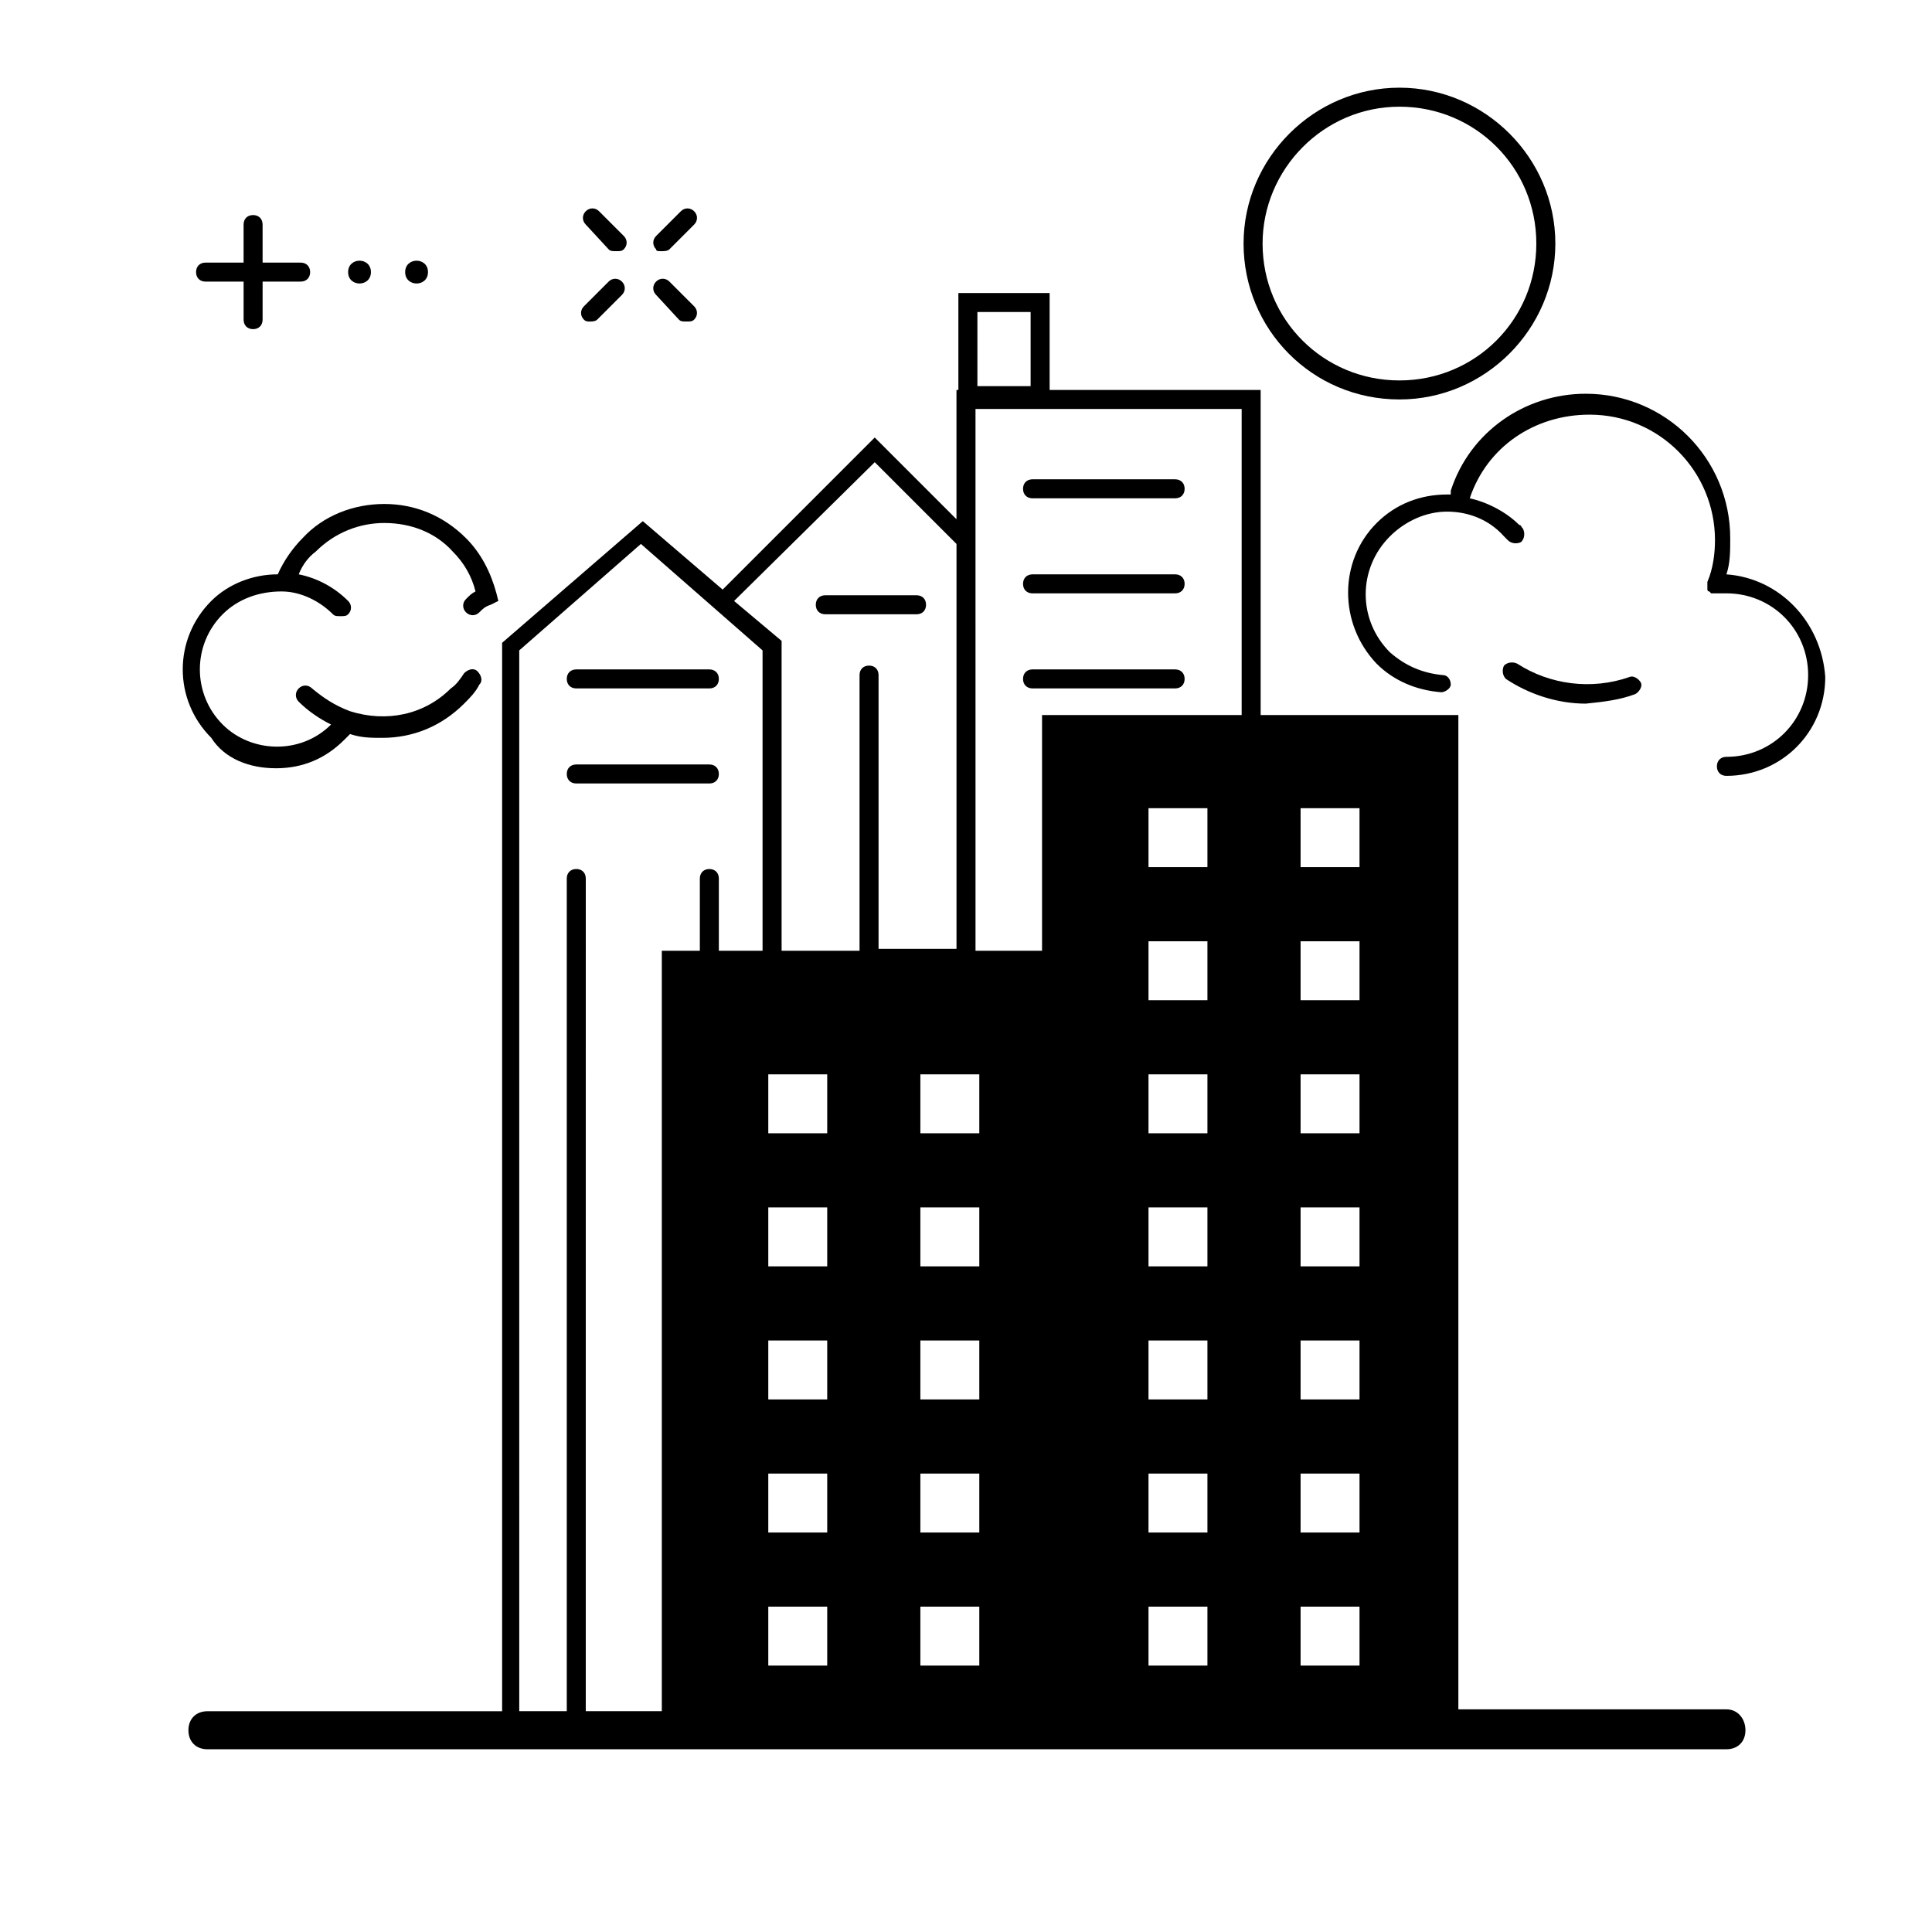 <?xml version="1.0" encoding="UTF-8"?>
<!-- The Best Svg Icon site in the world: iconSvg.co, Visit us! https://iconsvg.co -->
<svg fill="#000000" width="800px" height="800px" version="1.1" viewBox="144 144 512 512" xmlns="http://www.w3.org/2000/svg">
 <g>
  <path d="m601.52 596.99h-71.039v-263.49h-52.395v-0.504-85.648h-55.922v-25.695h-24.184v25.695h-0.504v34.258l-21.664-21.664-40.305 40.305-21.16-18.137-37.281 32.242v283.14l-78.094 0.004c-3.023 0-5.039 2.016-5.039 5.039s2.016 5.039 5.039 5.039l402.55-0.004c3.023 0 5.039-2.016 5.039-5.039-0.004-3.019-2.016-5.539-5.039-5.539zm-198.5-370.3h14.105v19.648h-14.105zm-55.418 343.09h15.617v15.617h-15.617zm0-19.648v-15.617h15.617v15.617zm0-35.266v-15.617h15.617v15.617zm0-35.266v-15.617h15.617v15.617zm0-35.27v-15.617h15.617v15.617zm55.922-15.617v15.617h-15.617v-15.617zm0 35.266v15.617h-15.617v-15.617zm0 35.27v15.617h-15.617v-15.617zm0 35.266v15.617h-15.617v-15.617zm0 35.266v15.617h-15.617v-15.617zm60.457-176.33v15.617h-15.617v-15.617zm-15.617-19.648v-15.617h15.617v15.617zm15.617 54.914v15.617h-15.617v-15.617zm0 35.266v15.617h-15.617v-15.617zm0 35.27v15.617h-15.617v-15.617zm0 35.266v15.617h-15.617v-15.617zm0 35.266v15.617h-15.617v-15.617zm24.688-211.6h15.617v15.617h-15.617zm0 35.266h15.617v15.617h-15.617zm0 35.266h15.617v15.617h-15.617zm0 35.266h15.617v15.617h-15.617zm0 35.27h15.617v15.617h-15.617zm0 35.266h15.617v15.617h-15.617zm0 35.266h15.617v15.617h-15.617zm-15.617-236.29h-52.898v62.473h-17.633l-0.004-108.32v-35.266h70.535v81.113 0zm-97.234-67.008 21.664 21.664v107.31h-20.656v-72.551c0-1.512-1.008-2.519-2.519-2.519-1.512 0-2.519 1.008-2.519 2.519v73.051h-20.656v-82.117l-12.594-10.578zm-94.215 49.879 32.242-28.215 32.242 28.215v79.602h-11.582v-19.145c0-1.512-1.008-2.519-2.519-2.519s-2.519 1.008-2.519 2.519v19.145h-10.078v201.52h-20.152l0.004-220.67c0-1.512-1.008-2.519-2.519-2.519s-2.519 1.008-2.519 2.519v220.67h-12.594z"/>
  <path d="m296.72 326.44h35.266c1.512 0 2.519-1.008 2.519-2.519s-1.008-2.519-2.519-2.519h-35.266c-1.512 0-2.519 1.008-2.519 2.519s1.008 2.519 2.519 2.519z"/>
  <path d="m296.72 351.63h35.266c1.512 0 2.519-1.008 2.519-2.519s-1.008-2.519-2.519-2.519h-35.266c-1.512 0-2.519 1.008-2.519 2.519s1.008 2.519 2.519 2.519z"/>
  <path d="m455.42 271.02h-37.785c-1.512 0-2.519 1.008-2.519 2.519s1.008 2.519 2.519 2.519h37.785c1.512 0 2.519-1.008 2.519-2.519s-1.008-2.519-2.519-2.519z"/>
  <path d="m455.42 296.21h-37.785c-1.512 0-2.519 1.008-2.519 2.519s1.008 2.519 2.519 2.519l37.785-0.004c1.512 0 2.519-1.008 2.519-2.519 0-1.508-1.008-2.516-2.519-2.516z"/>
  <path d="m455.42 321.4h-37.785c-1.512 0-2.519 1.008-2.519 2.519s1.008 2.519 2.519 2.519h37.785c1.512 0 2.519-1.008 2.519-2.519s-1.008-2.519-2.519-2.519z"/>
  <path d="m601.52 296.21c1.008-3.023 1.008-6.047 1.008-9.574 0-21.16-17.129-38.289-38.289-38.289-16.121 0-30.73 10.078-35.77 25.695v1.008h-1.008c-7.055 0-13.602 2.519-18.641 7.559-10.078 10.078-10.078 26.703 0 37.281 4.535 4.535 10.578 7.055 17.129 7.559 1.008 0 2.519-1.008 2.519-2.016 0-1.512-1.008-2.519-2.016-2.519-5.543-0.504-10.078-2.519-14.105-6.047-8.566-8.566-8.566-22.168 0-30.73 4.031-4.031 9.574-6.551 15.113-6.551 5.543 0 11.082 2.016 15.113 6.551l1.008 1.008c1.008 1.008 2.519 1.008 3.527 0.504 1.008-1.008 1.008-2.519 0.504-3.527l-0.004-0.004c-0.504-0.504-0.504-1.008-1.008-1.008-3.527-3.527-8.566-6.047-13.098-7.055 4.535-13.602 17.129-22.168 31.738-22.168 18.641 0 33.25 15.113 33.25 33.25 0 3.527-0.504 7.559-2.016 11.082v0.504 0.504 0.504 0.504s0 0.504 0.504 0.504l0.504 0.504h0.504 0.504 1.008 1.008 1.008c12.09 0 21.664 9.574 21.664 21.664s-9.574 21.664-21.664 21.664c-1.512 0-2.519 1.008-2.519 2.519s1.008 2.519 2.519 2.519c14.609 0 26.199-11.586 26.199-26.199-1.008-14.605-12.09-26.191-26.195-27.199z"/>
  <path d="m577.34 327.95c1.008-0.504 2.016-2.016 1.512-3.023-0.504-1.008-2.016-2.016-3.023-1.512-10.078 3.527-21.16 2.016-29.727-3.527-1.008-0.504-2.519-0.504-3.527 0.504-0.504 1.008-0.504 2.519 0.504 3.527 6.047 4.031 13.602 6.551 21.16 6.551 5.039-0.504 9.07-1.008 13.102-2.519z"/>
  <path d="m198.48 218.63h10.078v10.078c0 1.512 1.008 2.519 2.519 2.519 1.508-0.004 2.516-1.012 2.516-2.523v-10.078h10.078c1.512 0 2.519-1.008 2.519-2.519-0.004-1.508-1.012-2.516-2.523-2.516h-10.078v-10.078c0-1.512-1.008-2.519-2.519-2.519-1.508 0-2.516 1.008-2.516 2.519v10.078h-10.078c-1.512 0-2.519 1.008-2.519 2.519 0.004 1.512 1.012 2.519 2.523 2.519z"/>
  <path d="m257.42 216.11c0 4.027-6.047 4.027-6.047 0 0-4.031 6.047-4.031 6.047 0"/>
  <path d="m242.3 216.11c0 4.027-6.043 4.027-6.043 0 0-4.031 6.043-4.031 6.043 0"/>
  <path d="m305.28 210.06c0.504 0.504 1.008 0.504 2.016 0.504s1.512 0 2.016-0.504c1.008-1.008 1.008-2.519 0-3.527l-6.551-6.551c-1.008-1.008-2.519-1.008-3.527 0s-1.008 2.519 0 3.527z"/>
  <path d="m323.92 228.7c0.504 0.504 1.008 0.504 2.016 0.504s1.512 0 2.016-0.504c1.008-1.008 1.008-2.519 0-3.527l-6.551-6.551c-1.008-1.008-2.519-1.008-3.527 0s-1.008 2.519 0 3.527z"/>
  <path d="m319.39 210.57c0.504 0 1.512 0 2.016-0.504l6.551-6.551c1.008-1.008 1.008-2.519 0-3.527-1.008-1.008-2.519-1.008-3.527 0l-6.551 6.551c-1.008 1.008-1.008 2.519 0 3.527 0 0.504 0.504 0.504 1.512 0.504z"/>
  <path d="m300.25 229.21c0.504 0 1.512 0 2.016-0.504l6.551-6.551c1.008-1.008 1.008-2.519 0-3.527s-2.519-1.008-3.527 0l-6.551 6.551c-1.008 1.008-1.008 2.519 0 3.527 0.504 0.504 1.008 0.504 1.512 0.504z"/>
  <path d="m514.87 249.86c22.672 0 41.312-18.641 41.312-41.312s-18.641-41.312-41.312-41.312c-22.672 0-41.312 18.641-41.312 41.312s18.137 41.312 41.312 41.312zm0-77.586c20.152 0 36.273 16.121 36.273 36.273 0 20.152-16.121 36.273-36.273 36.273-20.152 0-36.273-16.121-36.273-36.273 0-19.648 16.121-36.273 36.273-36.273z"/>
  <path d="m217.12 347.6c7.055 0 13.098-2.519 18.137-7.559 0.504-0.504 1.008-1.008 1.512-1.512 3.023 1.008 5.543 1.008 8.566 1.008 8.062 0 15.617-3.023 21.664-9.07 1.512-1.512 3.023-3.023 4.031-5.039 1.008-1.008 0.504-2.519-0.504-3.527-1.008-1.008-2.519-0.504-3.527 0.504-1.008 1.512-2.016 3.023-3.527 4.031-7.055 7.055-17.129 9.07-26.703 6.047-4.031-1.512-7.055-3.527-10.078-6.047-1.008-1.008-2.519-1.008-3.527 0-1.008 1.008-1.008 2.519 0 3.527 2.519 2.519 5.543 4.535 8.566 6.047-8.062 8.062-21.16 7.559-28.719 0-8.062-8.062-8.062-21.16 0-29.223 4.031-4.031 9.574-6.047 15.617-6.047 5.039 0 10.078 2.519 13.602 6.047 0.504 0.504 1.008 0.504 2.016 0.504 1.008 0 1.512 0 2.016-0.504 1.008-1.008 1.008-2.519 0-3.527-3.527-3.527-8.062-6.047-13.098-7.055 1.008-2.519 2.519-4.535 4.535-6.047 5.039-5.039 11.586-7.559 18.137-7.559 7.055 0 13.602 2.519 18.137 7.559 3.023 3.023 5.039 6.551 6.047 10.578-1.008 0.504-1.512 1.008-2.519 2.016-1.008 1.008-1.008 2.519 0 3.527 1.008 1.008 2.519 1.008 3.527 0 1.008-1.008 1.512-1.512 3.023-2.016l2.016-1.008-0.504-2.016c-1.512-5.543-4.031-10.578-8.062-14.609-6.047-6.047-13.602-9.07-21.664-9.07s-16.121 3.023-21.664 9.07c-2.519 2.519-5.039 6.047-6.551 9.574-6.551 0-13.098 2.519-17.633 7.055-10.078 10.078-10.078 26.199 0 36.273 3.527 5.547 10.078 8.066 17.133 8.066z"/>
  <path d="m362.71 306.79h24.184c1.512 0 2.519-1.008 2.519-2.519 0-1.512-1.008-2.519-2.519-2.519h-24.184c-1.512 0-2.519 1.008-2.519 2.519 0.004 1.512 1.012 2.519 2.519 2.519z"/>
 </g>
</svg>